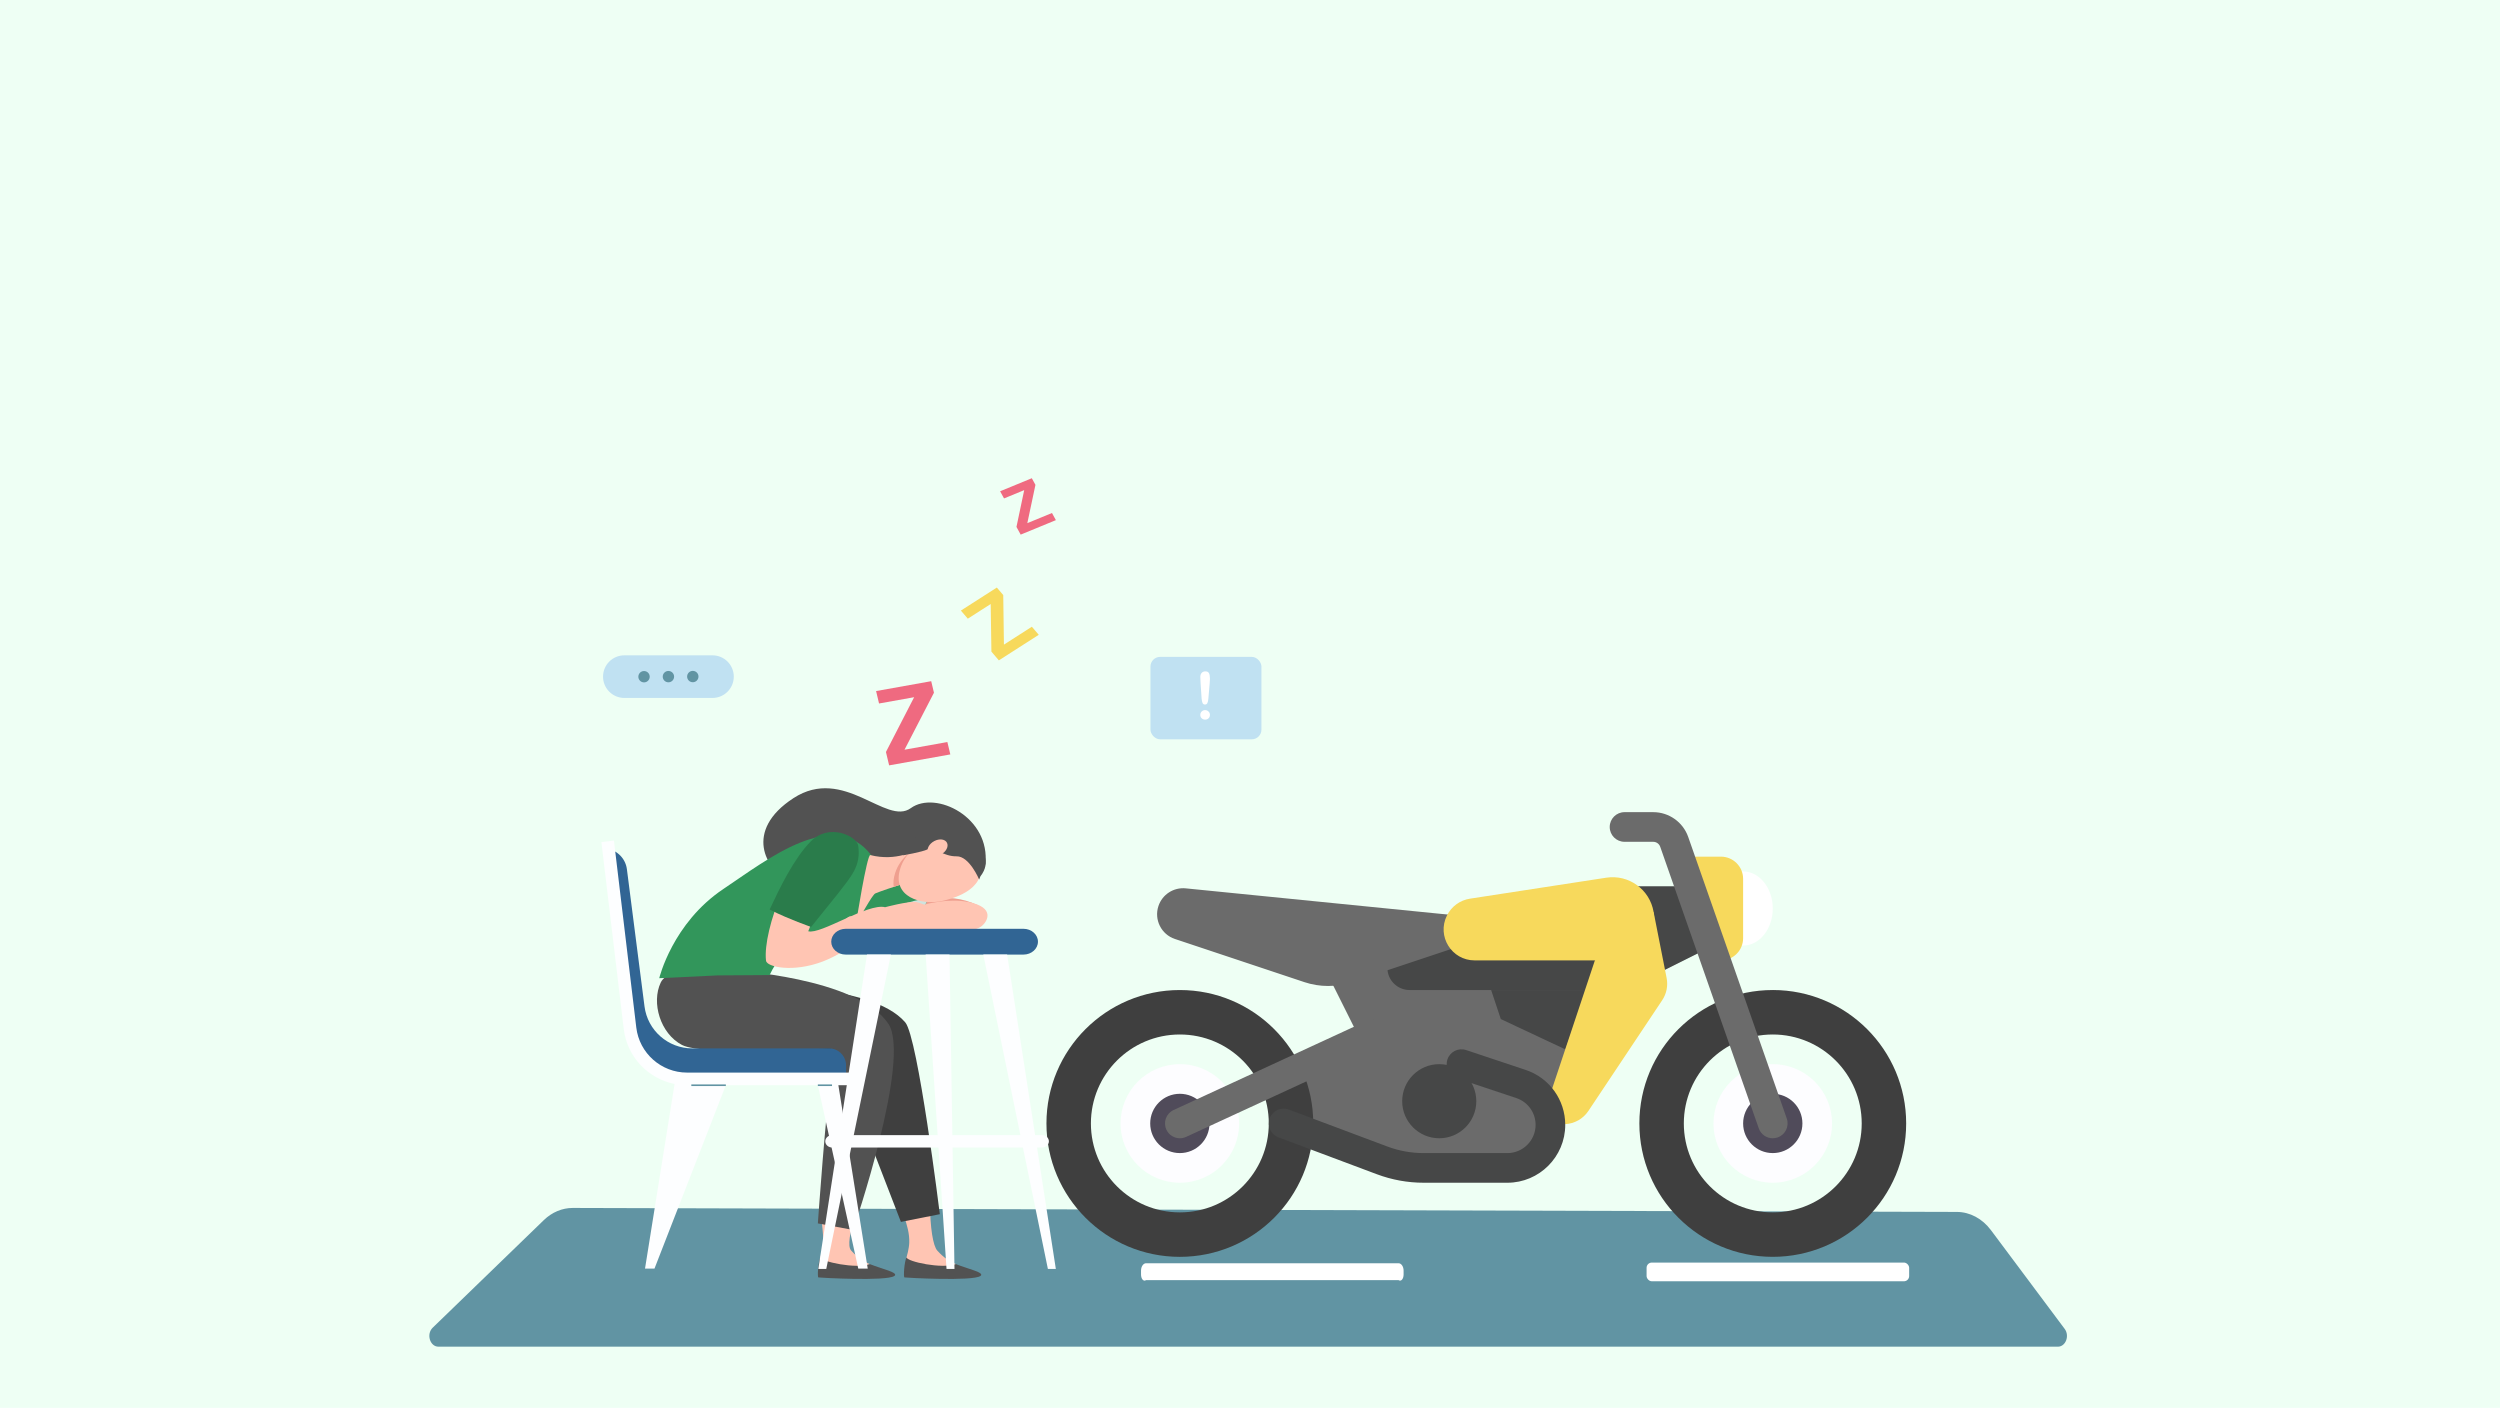<?xml version="1.0" encoding="UTF-8"?>
<svg xmlns="http://www.w3.org/2000/svg" viewBox="0 0 1922.05 1082.35">
  <g isolation="isolate">
    <g id="Layer_1">
      <rect width="1922.05" height="1082.35" fill="#eefff4"/>
      <g>
        <g>
          <path d="M1582.11,1035.36H337.11c-6.57,0-9.52-9.69-4.45-14.6l85.41-82.69c6.29-6.09,14.18-9.4,22.32-9.38l1064.07,3.06c10.04.03,19.58,5.13,26.21,14l56.7,75.93c3.97,5.32.76,13.68-5.26,13.68Z" fill="#6194a3"/>
          <path d="M1075.21,984.18h-194.06c-2.16,1.4-3.9-1.15-3.9-4.3v-2.98c0-3.15,1.75-5.7,3.9-5.7h194.06c2.16,0,3.9,2.55,3.9,5.7v2.98c0,3.15-1.75,5.7-3.9,4.3Z" fill="#fff"/>
          <rect x="1265.93" y="970.69" width="201.87" height="14.38" rx="4.02" ry="4.02" fill="#fff"/>
        </g>
        <g>
          <polygon points="1317.35 726.97 1271.77 749.77 1248.97 681.39 1294.56 681.39 1317.35 726.97" fill="#464747"/>
          <path d="M1340.14,669.99c12.59,0,22.79,12.76,22.79,28.49s-10.2,28.49-22.79,28.49-22.79-12.76-22.79-28.49,10.2-28.49,22.79-28.49Z" fill="#fff"/>
          <path d="M1294.56,658.6h28.49c9.44,0,17.09,7.65,17.09,17.09v45.58c0,9.44-7.65,17.09-17.09,17.09h-5.7l-22.79-79.77Z" fill="#f7d95c"/>
          <polygon points="1226.18 726.97 1009.66 726.97 1043.84 795.35 998.26 829.54 986.86 863.73 1078.03 897.91 1169.2 897.91 1191.99 863.73 1203.39 863.73 1226.18 783.95 1226.18 726.97" fill="#6b6b6b"/>
          <path d="M1083.73,761.16h136.75c9.44,0,17.09-7.65,17.09-17.09h0c0-9.44-7.65-17.09-17.09-17.09h-136.75c-9.44,0-17.09,7.65-17.09,17.09h0c0,9.44,7.65,17.09,17.09,17.09Z" fill="#464747"/>
          <path d="M1203.39,806.74l17.09-45.58h-74.07l7.44,22.32" fill="#464747"/>
          <path d="M1271.32,701.14l10.02,50.79c1.17,5.91-.06,12.04-3.4,17.05l-56.77,85.16c-4.02,6.03-10.66,9.78-17.89,10.12l-11.29.53v-23.87l34.19-102.56,45.14-37.23Z" fill="#f7d95c"/>
          <path d="M907.09,761.16c-56.64,0-102.56,45.92-102.56,102.57s45.92,102.56,102.56,102.56,102.56-45.92,102.56-102.56-45.92-102.57-102.56-102.57ZM907.09,932.1c-37.76,0-68.38-30.61-68.38-68.38s30.61-68.38,68.38-68.38,68.38,30.61,68.38,68.38-30.61,68.38-68.38,68.38Z" fill="#3f3f3f"/>
          <circle cx="907.09" cy="863.73" r="45.58" fill="#fdfdff"/>
          <g>
            <path d="M907.09,840.93c12.59,0,22.79,10.2,22.79,22.79s-10.2,22.79-22.79,22.79-22.79-10.2-22.79-22.79,10.2-22.79,22.79-22.79Z" fill="#504b5a"/>
            <path d="M1362.94,761.16c-56.64,0-102.56,45.92-102.56,102.56s45.92,102.56,102.56,102.56,102.56-45.92,102.56-102.56-45.92-102.57-102.56-102.57ZM1362.94,932.1c-37.76,0-68.38-30.61-68.38-68.38s30.61-68.38,68.38-68.38,68.38,30.61,68.38,68.38c0,37.76-30.61,68.38-68.38,68.38Z" fill="#3f3f3f"/>
          </g>
          <circle cx="1362.94" cy="863.73" r="45.58" fill="#fdfdff"/>
          <path d="M1362.94,840.93c12.59,0,22.79,10.2,22.79,22.79s-10.2,22.79-22.79,22.79-22.79-10.2-22.79-22.79,10.2-22.79,22.79-22.79Z" fill="#504b5a"/>
          <g>
            <path d="M1362.94,875.13c-4.71,0-9.11-2.94-10.76-7.63l-75.77-216.48c-.79-2.28-2.96-3.82-5.37-3.82h-22.06c-6.3,0-11.4-5.1-11.4-11.4s5.1-11.4,11.4-11.4h22.06c12.09,0,22.89,7.66,26.89,19.07l75.78,216.48c2.07,5.94-1.06,12.44-7,14.52-1.25.43-2.52.65-3.76.65Z" fill="#6b6b6b"/>
            <path d="M907.1,875.12c-4.31,0-8.44-2.45-10.36-6.62-2.64-5.72-.15-12.49,5.58-15.12l148.15-68.38c5.72-2.63,12.5-.13,15.12,5.58,2.64,5.72.15,12.49-5.58,15.12l-148.15,68.38c-1.55.71-3.17,1.05-4.76,1.05Z" fill="#6b6b6b"/>
            <path d="M1123.62,726.97l-84.33,28.11c-11.84,3.95-24.63,3.95-36.47,0l-99.52-33.17c-10.49-3.5-16.16-14.84-12.67-25.33h0c2.96-8.88,11.68-14.53,20.99-13.6l211.99,21.2v22.79h0Z" fill="#6b6b6b"/>
          </g>
          <path d="M1271.32,701.14h0c3.25,19.49-11.78,37.23-31.54,37.23h-106.06c-17.71,0-29.22-18.63-21.3-34.47l.05-.1c3.45-6.91,10.05-11.72,17.68-12.89l104.77-16.12c17.3-2.66,33.52,9.08,36.4,26.35Z" fill="#f7d95c"/>
          <path d="M1158.89,909.31h-64.32c-12.34,0-24.45-2.2-36.01-6.53l-75.69-28.38c-5.89-2.22-8.87-8.78-6.67-14.67,2.2-5.91,8.78-8.85,14.68-6.67l75.69,28.38c8.98,3.37,18.41,5.08,28,5.08h64.32c11.97,0,21.71-9.74,21.71-21.72,0-9.36-5.97-17.64-14.86-20.6l-45.73-15.25c-5.97-1.99-9.19-8.45-7.2-14.42,1.99-5.97,8.39-9.21,14.41-7.21l45.73,15.25c18.21,6.07,30.44,23.04,30.44,42.23,0,24.55-19.97,44.51-44.5,44.51Z" fill="#464747"/>
          <path d="M1106.52,818.14c15.74,0,28.49,12.76,28.49,28.49s-12.76,28.49-28.49,28.49-28.49-12.76-28.49-28.49,12.76-28.49,28.49-28.49Z" fill="#464747"/>
        </g>
        <g>
          <g>
            <path d="M694.98,934.63c2.38,7.38,4.34,13.77,4.07,20.85-.18,4.75-1.93,10.52-2.14,11.41-.15.64.46,3.29.79,3.89,13.04,7.71,26.41,4.93,37.32,1.14-7.4-2.81-12.55-8.4-14.41-10.44-3.14-3.45-5.62-16.95-5.62-37.75-4.46,0-12.43,8.49-20.03,10.9Z" fill="#ffc5b3"/>
            <path d="M696.96,966.69c-1.69,3.13-2.57,15.25-1.55,15.43,1.21.22,52.24,3.1,58.36-1.13,3.78-2.61-9.65-5.42-18.74-9.07-10.91,3.79-37.52-1.88-38.07-5.23Z" fill="#525252"/>
            <path d="M551.69,801.86l91.7,10.18,49.24,127.37,29.92-5.91s-16.79-136.1-26.58-147.49c-26.68-31.07-119.9-27.39-119.9-27.39l-24.38,43.23Z" fill="#3f3f3f"/>
            <path d="M631.38,935c.38,6.06,1.76,13.4,1.49,20.48-.18,4.75-1.93,10.52-2.14,11.41-.15.64.46,3.29.79,3.89,13.04,7.71,26.41,4.93,37.32,1.14-7.4-2.81-12.55-8.4-14.41-10.44-3.14-3.45-.9-13.78,3.24-29.21-4.46,0-18.7.31-26.3,2.73Z" fill="#ffc5b3"/>
            <path d="M562.71,745.97s96,5.24,120.2,40.99c18.11,26.74-26.99,158.66-26.99,158.66l-27.14-5.04s6.25-89.39,10.78-118.88c.77-5-.92-15.67-.92-15.67,0,0-97.63,6.11-114.32-2.65-16.69-8.75-23.68-32.49-16.34-47.98,7.34-15.49,54.73-9.43,54.73-9.43Z" fill="#525252"/>
            <path d="M630.78,966.69c-1.69,3.13-2.57,15.25-1.55,15.43,1.21.22,52.24,3.1,58.36-1.13,3.78-2.61-9.65-5.42-18.74-9.07-10.91,3.79-37.52-1.88-38.07-5.23Z" fill="#525252"/>
            <path d="M751.58,695.94c-24.21-11.86-47.42-1.29-47.42-1.29-3.13,3.86,1.34,3.68,1.34,3.68,22.7-4.96,46.07-2.4,46.07-2.4Z" fill="#ef9f8f"/>
            <path d="M704.87,711.24c5.66-14.93,12.37-27.81,12.37-27.81,0,0-29.67-15.72-30.65-16.38-19.07-6.4-31.3-10.54-39.73-6.9-6.83,2.95-16.7,33.5,2.55,38.79,24.3,6.68,38.91,7.35,54.25,12.86l.88.32.33-.88Z" fill="#32965b"/>
            <path d="M672.5,704.35c9.79-5.1,26.98-12.2,41.24-13.79-1.51,3.19-3.38,7.26-5.3,11.81-7.42,1-17.3,2.36-26.91,3.76-2.87-.57-5.87-1.15-9.03-1.78Z" fill="#cfe3de" mix-blend-mode="multiply"/>
            <path d="M757.56,664.76c4.19-36.51-38.26-57.3-57.3-43.46-19.04,13.84-51.43-32.85-90.2-7.69-38.77,25.16-20.84,55.54-3.97,62.78,76.34-7.31,125.24-16.25,125.24-16.25l26.24,4.62Z" fill="#525252"/>
            <path d="M669.98,657.61c5.31,6.93,4.71,11.27,4.71,11.27l-11.6,32.92s-4.72,12.24-14.32,19.87c-9.44,7.5-17.62,7.53-29.29,4.35-15.46-4.22-27.76,23.62-27.76,23.62l-40.03.27-44.85,2.15s10.16-42.42,49.35-68.63c34.03-22.76,84.96-63.41,113.8-25.82Z" fill="#32965b"/>
            <path d="M631.45,646.77c13.06-4.53,25.14,9.04,3.32,35.23-.12.15-9.61,24.6-13.37,33.96,9.4,2.8,46.05-21.89,59.1-18.47,0,0,17.44-4.76,23.96-3.96,4.83.6,15.44,7.1,15.44,7.1,0,0,12.44,15.4,10.04,17.02-3.28,2.22-8.02-11.42-13.81-12.61,0,0,8.91,11.54,5.62,11.07-3.29-.47-7.3-4.19-9.5-5.51-2.2-1.32-11.73,1.89-19.56,1.35-1.29-.09-6.23-1.43-12.17-1.75-2.86-.15-27.02,21.07-47.95,29.01-23.12,8.78-43.09,4.17-43.64-.56-2.8-23.89,20.75-84.32,42.52-91.87Z" fill="#ffc5b3"/>
            <path d="M592.55,699.68c14.16,7.17,31.05,12.97,31.05,12.97,0,0,20.04-24.89,20.79-25.81,9.93-13.02,17.67-20.95,15.43-36.57-1.06-7.42-22.19-17.7-36.36-3.52-13.13,13.14-24.38,36.8-31.34,51.65l-.4.85.83.42Z" fill="#2a7c4b"/>
            <path d="M703.88,653.64s-14.68,8.89-34.79,3.75c-2.47-.63-11.07,52.3-10.71,51.9,2.36-2.59,12.03-21.31,14.58-22.41,6.98-3.01,41.86-14.04,41.86-14.04l-10.94-19.2Z" fill="#ffc5b3"/>
            <path d="M709.46,663.44l5.35,9.39h0s-15.33,4.84-27.68,8.98c-.5-3.01-.22-6.5,1.04-10.49,2.02-6.39,5.9-11.48,10.64-15.38,3.24-1.2,5.06-2.31,5.06-2.31l5.59,9.81Z" fill="#ef9f8f"/>
            <path d="M752.48,655.53s-4.31-8.96-14.2-12.72c-9.88-3.76-39.1,2.7-46.09,24.8-7,22.1,16.39,28.69,32.51,24.98,16.12-3.7,36.69-12.6,27.78-37.07Z" fill="#ffc5b3"/>
            <path d="M714.96,638.43c14.86-5.13,26.59-5.48,33.65,4.9,7.06,10.38,13.85,19.15,5.13,30.46l-.94,2.42s-7.54-18.12-17.41-17.86c-9.87.26-17.62-7.54-22.2-5.36-4.57,2.18-18.99,4.59-18.99,4.59l2.75-4.56s3.15-9.47,18.01-14.6Z" fill="#525252"/>
            <path d="M723.36,657.02c-4.01,2.12-8.4,1.52-9.8-1.35-1.4-2.87.71-6.91,4.72-9.03,4.01-2.12,8.4-1.52,9.8,1.35,1.4,2.87-.71,6.91-4.73,9.03Z" fill="#ffc5b3"/>
            <path d="M744.53,693.49c-29.82-5.92-66.59,14.8-70.2,14.96-16.69-1.89-17.26-3.7-20.93-3.95-5.09,1.73-13.56,14.75-13.56,14.75,51.43-2.5,103.77,1.81,115-7.3,4.25-3.45,10.71-14.29-10.31-18.47Z" fill="#ffc5b3"/>
          </g>
          <g>
            <path d="M786.89,714.08h-136.71c-6.13,0-11.11,4.44-11.11,9.91h0c0,5.47,4.97,9.91,11.11,9.91h136.71c6.13,0,11.11-4.44,11.11-9.91h0c0-5.47-4.97-9.91-11.11-9.91Z" fill="#316594"/>
            <polygon points="666.58 733.89 629.14 975.59 635.25 975.59 684.92 733.89 666.58 733.89" fill="#fdfeff"/>
            <polygon points="774.31 733.89 811.75 975.59 805.64 975.59 755.98 733.89 774.31 733.89" fill="#fdfeff"/>
            <polygon points="730 733.89 733.82 975.59 727.71 975.59 711.66 733.89 730 733.89" fill="#fdfeff"/>
            <path d="M801.06,872.7h-161.22c-2.95,0-5.35,2.14-5.35,4.77s2.39,4.77,5.35,4.77h161.22c2.95,0,5.35-2.14,5.35-4.77s-2.39-4.77-5.35-4.77Z" fill="#fdfeff"/>
          </g>
          <g>
            <path d="M463.84,652.29h0c9.19,0,16.96,6.83,18.13,15.95l13.54,105.52c2.37,18.44,18.07,32.26,36.66,32.26h105.27c7.18,0,13.01,5.82,13.01,13.01v10.46h-121.87c-20.54,0-38.05-14.87-41.38-35.14l-23.35-142.06Z" fill="#316594"/>
            <path d="M659.85,975.33h7.28l-22.57-140.99h11.21v-9.71h-127.54c-19.9,0-36.68-14.9-39.04-34.65l-17.19-143.73-9.64,1.15,17.19,143.73c2.56,21.37,18.66,38.17,39.08,42.24l-22.73,141.95h7.28l54.86-140.99h70.73l31.08,140.99Z" fill="#fdfeff"/>
            <line x1="558.04" y1="834.35" x2="531.5" y2="834.35" fill="none" stroke="#6194a3" stroke-miterlimit="10" stroke-width="1.25"/>
            <line x1="628.77" y1="834.35" x2="639.67" y2="834.35" fill="none" stroke="#6194a3" stroke-miterlimit="10" stroke-width="1.25"/>
          </g>
        </g>
        <g>
          <path d="M547.77,536.59h-67.76c-9.05,0-16.38-7.33-16.38-16.38h0c0-9.05,7.33-16.38,16.38-16.38h67.76c9.05,0,16.38,7.33,16.38,16.38h0c0,9.04-7.33,16.38-16.38,16.38Z" fill="#c0e1f2"/>
          <g>
            <path d="M499.51,520.26c0,2.41-1.94,4.38-4.36,4.38-2.41,0-4.38-1.94-4.38-4.36,0-2.41,1.94-4.38,4.36-4.38s4.38,1.94,4.38,4.36Z" fill="#6194a3"/>
            <path d="M518.26,520.2c0,2.41-1.94,4.38-4.36,4.38s-4.38-1.94-4.38-4.36c0-2.41,1.94-4.38,4.36-4.38,2.41,0,4.38,1.94,4.38,4.36Z" fill="#6194a3"/>
            <path d="M537.01,520.14c0,2.41-1.94,4.38-4.36,4.38-2.41,0-4.38-1.94-4.38-4.36,0-2.41,1.94-4.38,4.36-4.38,2.41,0,4.38,1.94,4.38,4.36Z" fill="#6194a3"/>
          </g>
        </g>
        <g>
          <rect x="884.5" y="505.01" width="85.32" height="63.38" rx="7.45" ry="7.45" transform="translate(1854.32 1073.41) rotate(-180)" fill="#c0e1f2"/>
          <path d="M923.82,537.14l-.78-11.74c-.15-2.29-.22-3.93-.22-4.93,0-1.36.36-2.41,1.07-3.17s1.65-1.14,2.81-1.14c1.41,0,2.34.49,2.82,1.46.47.97.71,2.37.71,4.2,0,1.08-.06,2.17-.17,3.29l-1.05,12.09c-.12,1.44-.36,2.54-.74,3.31-.38.77-1,1.15-1.86,1.15s-1.5-.37-1.84-1.12c-.34-.74-.59-1.88-.74-3.4ZM926.54,553.27c-1,0-1.87-.32-2.61-.97-.74-.65-1.12-1.55-1.12-2.71,0-1.01.36-1.88,1.07-2.59s1.58-1.07,2.61-1.07,1.91.36,2.64,1.07c.73.71,1.09,1.57,1.09,2.59,0,1.14-.37,2.04-1.1,2.7s-1.59.98-2.57.98Z" fill="#fff"/>
        </g>
        <g>
          <path d="M784.72,411.02l-3.24-5.92,5.95-28.28-15.51,6.38-3.01-5.5,24.37-10.03,2.79,5.1-6.24,29.43,18.95-7.79,3,5.48-27.05,11.13Z" fill="#ef6a80"/>
          <path d="M683.58,588.43l-2.45-10.29,21.68-42.11-26.98,4.83-2.28-9.56,42.38-7.59,2.11,8.87-22.63,43.81,32.94-5.9,2.27,9.52-47.05,8.42Z" fill="#ef6a80"/>
          <path d="M767.94,507.7l-5.72-6.71-.56-36.61-17.59,11.27-5.32-6.23,27.63-17.71,4.93,5.78.53,38.11,21.47-13.77,5.3,6.21-30.67,19.66Z" fill="#f7d95c"/>
        </g>
      </g>
    </g>
  </g>
</svg>